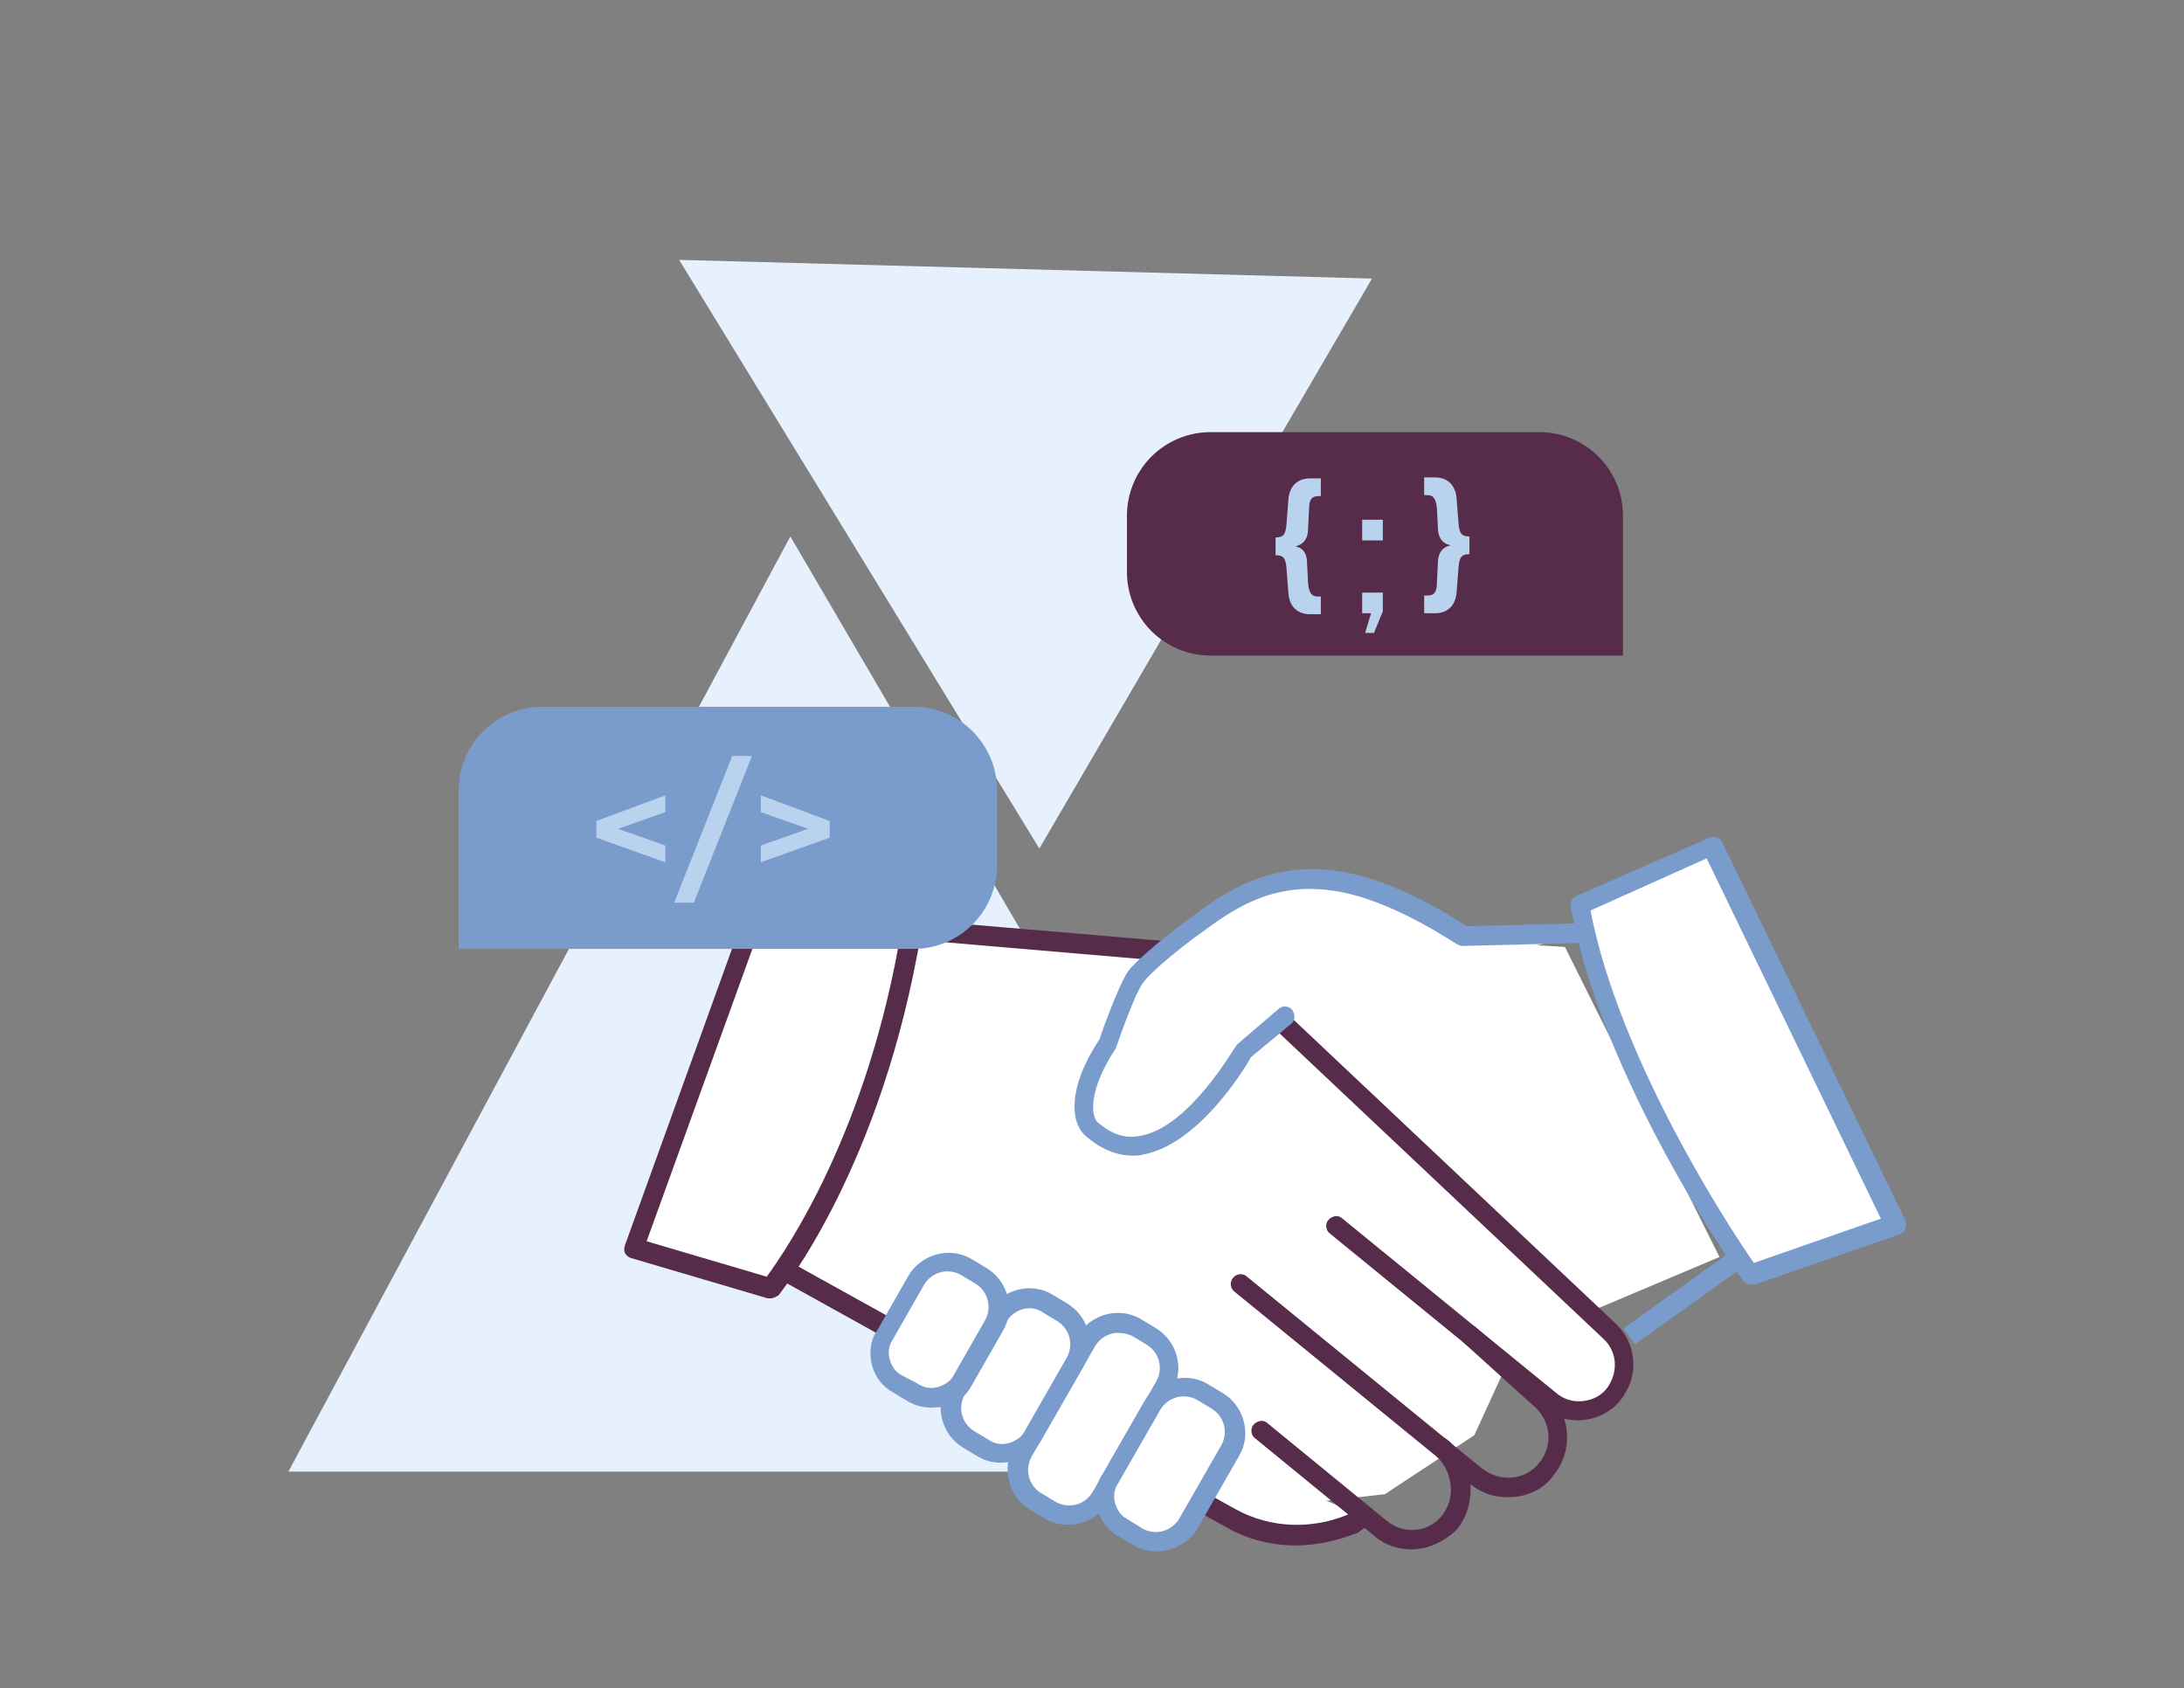 <?xml version="1.0" encoding="utf-8"?>
<!-- Generator: Adobe Illustrator 26.4.1, SVG Export Plug-In . SVG Version: 6.00 Build 0)  -->
<svg version="1.1" id="Layer_1" xmlns="http://www.w3.org/2000/svg" xmlns:xlink="http://www.w3.org/1999/xlink" x="0px" y="0px"
	 viewBox="0 0 221.9 171.5" style="enable-background:new 0 0 221.9 171.5;" xml:space="preserve">
<rect x="0" y="0" width="221.9" height="171.5" fill="#808080" stroke="none"/>
<style type="text/css">
	.st0{opacity:0.6;}
	.st1{fill:#D8E3F6;}
	.st2{fill:#E7F0FD;}
	.st3{fill:#FFFFFF;}
	.st4{fill:#7A9CCC;}
	.st5{fill:#9FBFE5;}
	.st6{fill:#373157;}
	.st7{fill:#572C4A;}
	.st8{fill:none;stroke:#7A9CCC;stroke-linecap:round;stroke-miterlimit:10;}
	.st9{fill:#B9D3EE;}
	.st10{fill:#7A9CCC;stroke:#FFFFFF;stroke-miterlimit:10;}
	.st11{fill:#FFFFFF;stroke:#572C4A;stroke-miterlimit:10;}
	.st12{fill:#FFFFFF;stroke:#7A9CCC;stroke-width:2;stroke-miterlimit:10;}
	.st13{opacity:0.6;fill:#D8E3F6;}
	.st14{fill:none;stroke:#9FBFE5;stroke-width:2;stroke-miterlimit:10;}
	.st15{fill:#FFFFFF;stroke:#7A9CCC;stroke-width:0.75;stroke-miterlimit:10;}
	.st16{fill:none;stroke:#9FBFE5;stroke-width:0.5;stroke-miterlimit:10;}
	.st17{fill:#FFFFFF;stroke:#373157;stroke-width:2;stroke-miterlimit:10;}
	.st18{fill:none;stroke:#D8E3F6;stroke-width:3;stroke-miterlimit:10;}
	.st19{fill:#FFFFFF;stroke:#572C4A;stroke-width:2;stroke-linecap:round;stroke-linejoin:round;stroke-miterlimit:10;}
	.st20{fill:none;stroke:#572C4A;stroke-width:2;stroke-linecap:round;stroke-linejoin:round;stroke-miterlimit:10;}
	.st21{fill:#FFFFFF;stroke:#7A9CCC;stroke-width:2;stroke-linecap:round;stroke-linejoin:round;stroke-miterlimit:10;}
	.st22{fill:#FFFFFF;stroke:#7A9CCC;stroke-width:2;stroke-linejoin:round;stroke-miterlimit:10;}
	.st23{fill:#FFFFFF;stroke:#572C4A;stroke-width:2;stroke-linejoin:round;stroke-miterlimit:10;}
</style>
<g>
	<g>
		<polygon class="st2" points="80.3,54.5 135.9,149.5 29.3,149.5 		"/>
	</g>
	<g>
		<polygon class="st2" points="69,26.4 139.4,28.3 105.6,86.2 		"/>
	</g>
	<g>
		<polygon class="st3" points="72.3,126.7 81.1,130.1 124.4,153.6 140.7,151.8 149.8,145.8 154.1,136.4 174.7,127.7 159,96.2 
			148.8,95.6 130,91.7 117.8,97.3 90.7,93.9 		"/>
	</g>
	<g>
		<g>
			<path class="st3" d="M64.4,126.8l13.9,4.1c0,0,10.3-12.5,14.3-36.4c0.1-0.8,0.3-1.7,0.4-2.5L79.1,86L64.4,126.8z"/>
			<path class="st7" d="M78.3,131.9c-0.1,0-0.2,0-0.3,0l-13.9-4.1c-0.3-0.1-0.5-0.3-0.6-0.5c-0.1-0.2-0.1-0.5,0-0.8l14.7-40.7
				c0.1-0.3,0.3-0.5,0.5-0.6c0.3-0.1,0.5-0.1,0.8,0l13.9,5.9c0.4,0.2,0.7,0.6,0.6,1.1c-0.1,0.9-0.3,1.7-0.4,2.5
				c-4,23.9-14.1,36.3-14.5,36.9C78.9,131.7,78.6,131.9,78.3,131.9z M65.7,126.1l12.2,3.6c1.9-2.6,10.3-14.7,13.7-35.4
				c0.1-0.6,0.2-1.1,0.3-1.7l-12.2-5.2L65.7,126.1z"/>
		</g>
		<g>
			<path class="st3" d="M93.6,94.5l29.5,2.5l40.5,38.2c1.6,1.5,1.9,3.8,0.9,5.7l0,0c-1.4,2.5-4.8,3.1-7,1.3l-21.7-17.7"/>
			<path class="st7" d="M160.4,144.3c-1.3,0-2.6-0.4-3.6-1.3l-21.7-17.7c-0.4-0.3-0.5-1-0.1-1.4c0.4-0.4,1-0.5,1.4-0.1l21.7,17.7
				c0.8,0.7,1.9,1,3,0.8c1.1-0.2,2-0.8,2.5-1.8c0.8-1.5,0.6-3.3-0.7-4.5l-40.3-38l-29.2-2.5c-0.6,0-1-0.5-0.9-1.1s0.5-1,1.1-0.9
				l29.5,2.5c0.2,0,0.4,0.1,0.6,0.3l40.5,38.2c1.9,1.8,2.3,4.7,1,6.9c-0.8,1.5-2.2,2.5-3.9,2.8C161.1,144.2,160.8,144.3,160.4,144.3
				z"/>
		</g>
		<g>
			<path class="st3" d="M80.4,129.5l44.5,24.7c3.9,2.2,8.5,2.3,12.5,0.5l1-0.7"/>
			<path class="st7" d="M131.7,157c-2.5,0-5-0.6-7.2-1.9L80,130.4c-0.5-0.3-0.7-0.9-0.4-1.4c0.3-0.5,0.9-0.7,1.4-0.4l44.5,24.7
				c3.6,2,7.9,2.1,11.6,0.5l0.9-0.6c0.5-0.3,1.1-0.2,1.4,0.3c0.3,0.5,0.2,1.1-0.3,1.4l-1,0.7c0,0-0.1,0.1-0.1,0.1
				C135.9,156.5,133.8,157,131.7,157z"/>
		</g>
		<g>
			<path class="st7" d="M153.2,152.1c-1.4,0-2.7-0.4-3.9-1.4l-23.9-19.5c-0.4-0.3-0.5-1-0.1-1.4c0.3-0.4,1-0.5,1.4-0.1l23.9,19.5
				c1.8,1.4,4.4,1.2,5.8-0.6c1.4-1.7,1.2-4.2-0.5-5.7l-7.3-6.6c-0.4-0.4-0.4-1-0.1-1.4c0.4-0.4,1-0.4,1.4-0.1l7.3,6.6
				c2.4,2.2,2.7,5.9,0.7,8.4C156.8,151.4,155,152.1,153.2,152.1z"/>
		</g>
		<g>
			<path class="st7" d="M143.4,157.4c-1.3,0-2.7-0.4-3.8-1.4l-12.1-9.9c-0.4-0.3-0.5-1-0.1-1.4c0.4-0.4,1-0.5,1.4-0.1l12.1,9.9
				c1.7,1.4,4.1,1.2,5.5-0.4c0.7-0.8,1.1-1.9,1-3.1c-0.1-1.3-0.7-2.4-1.6-3.2c-0.4-0.4-0.5-1-0.1-1.4c0.3-0.4,1-0.5,1.4-0.1
				c1.3,1.1,2.2,2.8,2.3,4.6c0.1,1.7-0.4,3.4-1.5,4.6C146.6,156.7,145,157.4,143.4,157.4z"/>
		</g>
		<g>
			<path class="st3" d="M106.7,153.4l-1.5-0.9c-1.8-1-2.4-3.3-1.3-5l6.5-11.3c1-1.8,3.3-2.4,5-1.3l1.5,0.9c1.8,1,2.4,3.3,1.3,5
				l-6.5,11.3C110.7,153.8,108.4,154.4,106.7,153.4z"/>
			<path class="st4" d="M108.5,154.9c-0.8,0-1.6-0.2-2.3-0.6l-1.5-0.9c-2.2-1.3-3-4.2-1.7-6.4l6.5-11.3c1.3-2.2,4.2-3,6.4-1.7
				l1.5,0.9c2.2,1.3,3,4.2,1.7,6.4l-6.5,11.3C111.7,154.1,110.1,154.9,108.5,154.9z M113.6,135.4c-0.9,0-1.8,0.5-2.3,1.3l-6.5,11.3
				c-0.7,1.3-0.3,2.9,1,3.7l1.5,0.9c0,0,0,0,0,0c1.3,0.7,2.9,0.3,3.7-1l6.5-11.3c0.7-1.3,0.3-2.9-1-3.7l-1.5-0.9
				C114.5,135.5,114,135.4,113.6,135.4z"/>
		</g>
		<g>
			<path class="st3" d="M99.9,147.1l-1.5-0.9c-1.8-1-2.4-3.3-1.3-5l4.3-7.5c1-1.8,3.3-2.4,5-1.3l1.5,0.9c1.8,1,2.4,3.3,1.3,5
				l-4.3,7.5C103.9,147.5,101.6,148.1,99.9,147.1z"/>
			<path class="st4" d="M101.7,148.6c-0.8,0-1.6-0.2-2.3-0.6l-1.5-0.9c-2.2-1.3-3-4.2-1.7-6.4l4.3-7.5c1.3-2.2,4.2-3,6.4-1.7
				l1.5,0.9c2.2,1.3,3,4.2,1.7,6.4l-4.3,7.5c-0.6,1.1-1.6,1.9-2.8,2.2C102.5,148.5,102.1,148.6,101.7,148.6z M104.6,132.9
				c-0.9,0-1.8,0.5-2.3,1.3l-4.3,7.5c-0.7,1.3-0.3,2.9,1,3.7l1.5,0.9c0,0,0,0,0,0c0.6,0.4,1.3,0.5,2,0.3c0.7-0.2,1.3-0.6,1.6-1.2
				l4.3-7.5c0.7-1.3,0.3-2.9-1-3.7l-1.5-0.9C105.5,133,105,132.9,104.6,132.9z"/>
		</g>
		<g>
			<path class="st3" d="M115.6,156.2l-1.5-0.9c-1.8-1-2.4-3.3-1.3-5l4.3-7.5c1-1.8,3.3-2.4,5-1.3l1.5,0.9c1.8,1,2.4,3.3,1.3,5
				l-4.3,7.5C119.6,156.6,117.4,157.2,115.6,156.2z"/>
			<path class="st4" d="M117.5,157.6c-0.8,0-1.6-0.2-2.3-0.6l0,0l-1.5-0.9c-1.1-0.6-1.9-1.6-2.2-2.8c-0.3-1.2-0.2-2.5,0.5-3.5
				l4.3-7.5c1.3-2.2,4.2-3,6.4-1.7l1.5,0.9c2.2,1.3,3,4.2,1.7,6.4l-4.3,7.5C120.7,156.8,119.1,157.6,117.5,157.6z M116.1,155.3
				c1.3,0.7,2.9,0.3,3.7-1l4.3-7.5c0.7-1.3,0.3-2.9-1-3.7l-1.5-0.9c-1.3-0.7-2.9-0.3-3.7,1l-4.3,7.5c-0.4,0.6-0.5,1.3-0.3,2
				c0.2,0.7,0.6,1.3,1.2,1.6L116.1,155.3z"/>
		</g>
		<g>
			<path class="st3" d="M92.8,141.5l-1.5-0.9c-1.8-1-2.4-3.3-1.3-5l3.2-5.6c1-1.8,3.3-2.4,5-1.3l1.5,0.9c1.8,1,2.4,3.3,1.3,5
				l-3.2,5.6C96.8,141.9,94.6,142.5,92.8,141.5z"/>
			<path class="st4" d="M94.6,143c-0.8,0-1.6-0.2-2.3-0.6l0,0l-1.5-0.9c-1.1-0.6-1.9-1.6-2.2-2.8c-0.3-1.2-0.2-2.5,0.5-3.5l3.2-5.6
				c1.3-2.2,4.2-3,6.4-1.7l1.5,0.9c2.2,1.3,3,4.2,1.7,6.4l-3.2,5.6c-0.6,1.1-1.6,1.9-2.8,2.2C95.4,142.9,95,143,94.6,143z
				 M93.3,140.6c0.6,0.4,1.3,0.5,2,0.3c0.7-0.2,1.3-0.6,1.6-1.2l3.2-5.6c0.7-1.3,0.3-2.9-1-3.7l-1.5-0.9c-1.3-0.7-2.9-0.3-3.7,1
				l-3.2,5.6c-0.4,0.6-0.5,1.3-0.3,2c0.2,0.7,0.6,1.3,1.2,1.6L93.3,140.6z"/>
		</g>
		<g>
			<line class="st3" x1="165.4" y1="135.7" x2="176.5" y2="127.8"/>
			
				<rect x="164.1" y="130.8" transform="matrix(0.814 -0.582 0.582 0.814 -44.751 123.975)" class="st4" width="13.7" height="2"/>
		</g>
		<g>
			<path class="st3" d="M130.6,103.2l-4.2,3.6c0,0-8.1,14.5-15.5,7.9c-1.1-1-1.4-4.1,1.6-8.7c0,0,1.8-5.2,2.9-6.7
				c1.1-1.5,5.5-4.8,5.5-4.8c3-2.2,7.6-6.1,14.9-5c6,0.9,12.9,5.6,12.9,5.6l11.9-0.3"/>
			<path class="st4" d="M115.1,117.4c-1.7,0-3.3-0.7-4.8-2c-1.6-1.4-1.8-5,1.4-9.8c0.3-0.9,1.9-5.4,2.9-6.9c1.2-1.6,5.2-4.6,5.7-5
				l0.7-0.5c3.1-2.3,7.8-5.8,15-4.7c5.6,0.8,11.7,4.7,13,5.6l11.5-0.3c0.6,0,1,0.4,1,1c0,0.6-0.4,1-1,1l-11.9,0.3
				c-0.2,0-0.4-0.1-0.6-0.2c-0.1,0-6.7-4.6-12.5-5.4c-6.4-1-10.5,2.1-13.5,4.3l-0.7,0.5c-1.2,0.9-4.4,3.4-5.2,4.6
				c-0.8,1.1-2.2,5.1-2.7,6.5c0,0.1-0.1,0.2-0.1,0.2c-2.8,4.3-2.4,6.8-1.8,7.4c1.4,1.2,2.8,1.7,4.3,1.4c5-0.8,9.6-9,9.7-9
				c0.1-0.1,0.1-0.2,0.2-0.3l4.2-3.6c0.4-0.4,1.1-0.3,1.4,0.1s0.3,1.1-0.1,1.4l-4.1,3.4c-0.7,1.3-5.4,8.9-11,9.9
				C115.8,117.4,115.4,117.4,115.1,117.4z"/>
		</g>
		<g>
			<path class="st3" d="M174,85.9l18.6,38.4l-14.7,5.1c0,0-14.4-20.3-17.3-37.6L174,85.9z"/>
			<path class="st4" d="M177.9,130.5c-0.3,0-0.6-0.2-0.8-0.4c-0.6-0.8-14.5-20.7-17.5-38c-0.1-0.5,0.2-0.9,0.6-1.1l13.5-5.9
				c0.5-0.2,1.1,0,1.3,0.5l18.6,38.4c0.1,0.3,0.1,0.6,0,0.8c-0.1,0.3-0.3,0.5-0.6,0.6l-14.7,5.1C178.1,130.5,178,130.5,177.9,130.5z
				 M161.6,92.5c2.9,15.1,14.2,32.4,16.6,35.8l12.9-4.5l-17.7-36.6L161.6,92.5z"/>
		</g>
	</g>
	<g>
		<g>
			<path class="st7" d="M164.9,66.6H123c-4.7,0-8.5-3.8-8.5-8.5v-5.7c0-4.7,3.8-8.5,8.5-8.5h33.4c4.7,0,8.5,3.8,8.5,8.5V66.6z"/>
		</g>
	</g>
	<g>
		<g>
			<path class="st9" d="M132.8,57.2l0.1,2c0.1,1.1,0.4,1.4,1,1.4h0.3v1.8h-1.1c-1.2,0-2.1-0.7-2.2-2.2l-0.2-2.6
				c-0.1-0.9-0.3-1.2-1.1-1.2v-1.8c0.8,0,1-0.3,1.1-1.2l0.2-2.6c0.1-1.5,1-2.2,2.2-2.2h1.1v1.8H134c-0.7,0-1,0.3-1,1.4l-0.1,2
				c0,0.7-0.3,1.5-1.3,1.7C132.6,55.7,132.8,56.5,132.8,57.2z"/>
		</g>
		<g>
			<path class="st9" d="M140.5,52.8v2.1h-2.1v-2.1H140.5z M138.4,62.3v-2.1h2.1v1.9l-0.9,2.2h-0.9l0.6-2H138.4z"/>
		</g>
		<g>
			<path class="st9" d="M146.1,53.7l-0.1-2c-0.1-1.1-0.4-1.4-1-1.4h-0.3v-1.8h1.1c1.2,0,2.1,0.7,2.2,2.2l0.2,2.6
				c0.1,0.9,0.3,1.2,1.1,1.2v1.8c-0.8,0-1,0.3-1.1,1.2l-0.2,2.6c-0.1,1.5-1,2.2-2.2,2.2h-1.1v-1.8h0.3c0.7,0,1-0.3,1-1.4l0.1-2
				c0-0.7,0.3-1.5,1.3-1.7C146.4,55.2,146.1,54.4,146.1,53.7z"/>
		</g>
	</g>
	<g>
		<g>
			<path class="st4" d="M46.6,96.4h46.2c4.7,0,8.5-3.8,8.5-8.5v-7.6c0-4.7-3.8-8.5-8.5-8.5H55.1c-4.7,0-8.5,3.8-8.5,8.5V96.4z"/>
		</g>
	</g>
	<g>
		<g>
			<path class="st9" d="M77.3,87.6v-1.7l4.8-1.7l-4.8-1.7v-1.7l7,2.6v1.7L77.3,87.6z"/>
		</g>
		<g>
			<path class="st9" d="M74.4,76.8h2l-5.9,14.9h-2L74.4,76.8z"/>
		</g>
		<g>
			<path class="st9" d="M60.6,85.1v-1.7l7-2.6v1.7l-4.8,1.7l4.8,1.7v1.7L60.6,85.1z"/>
		</g>
	</g>
</g>
</svg>
